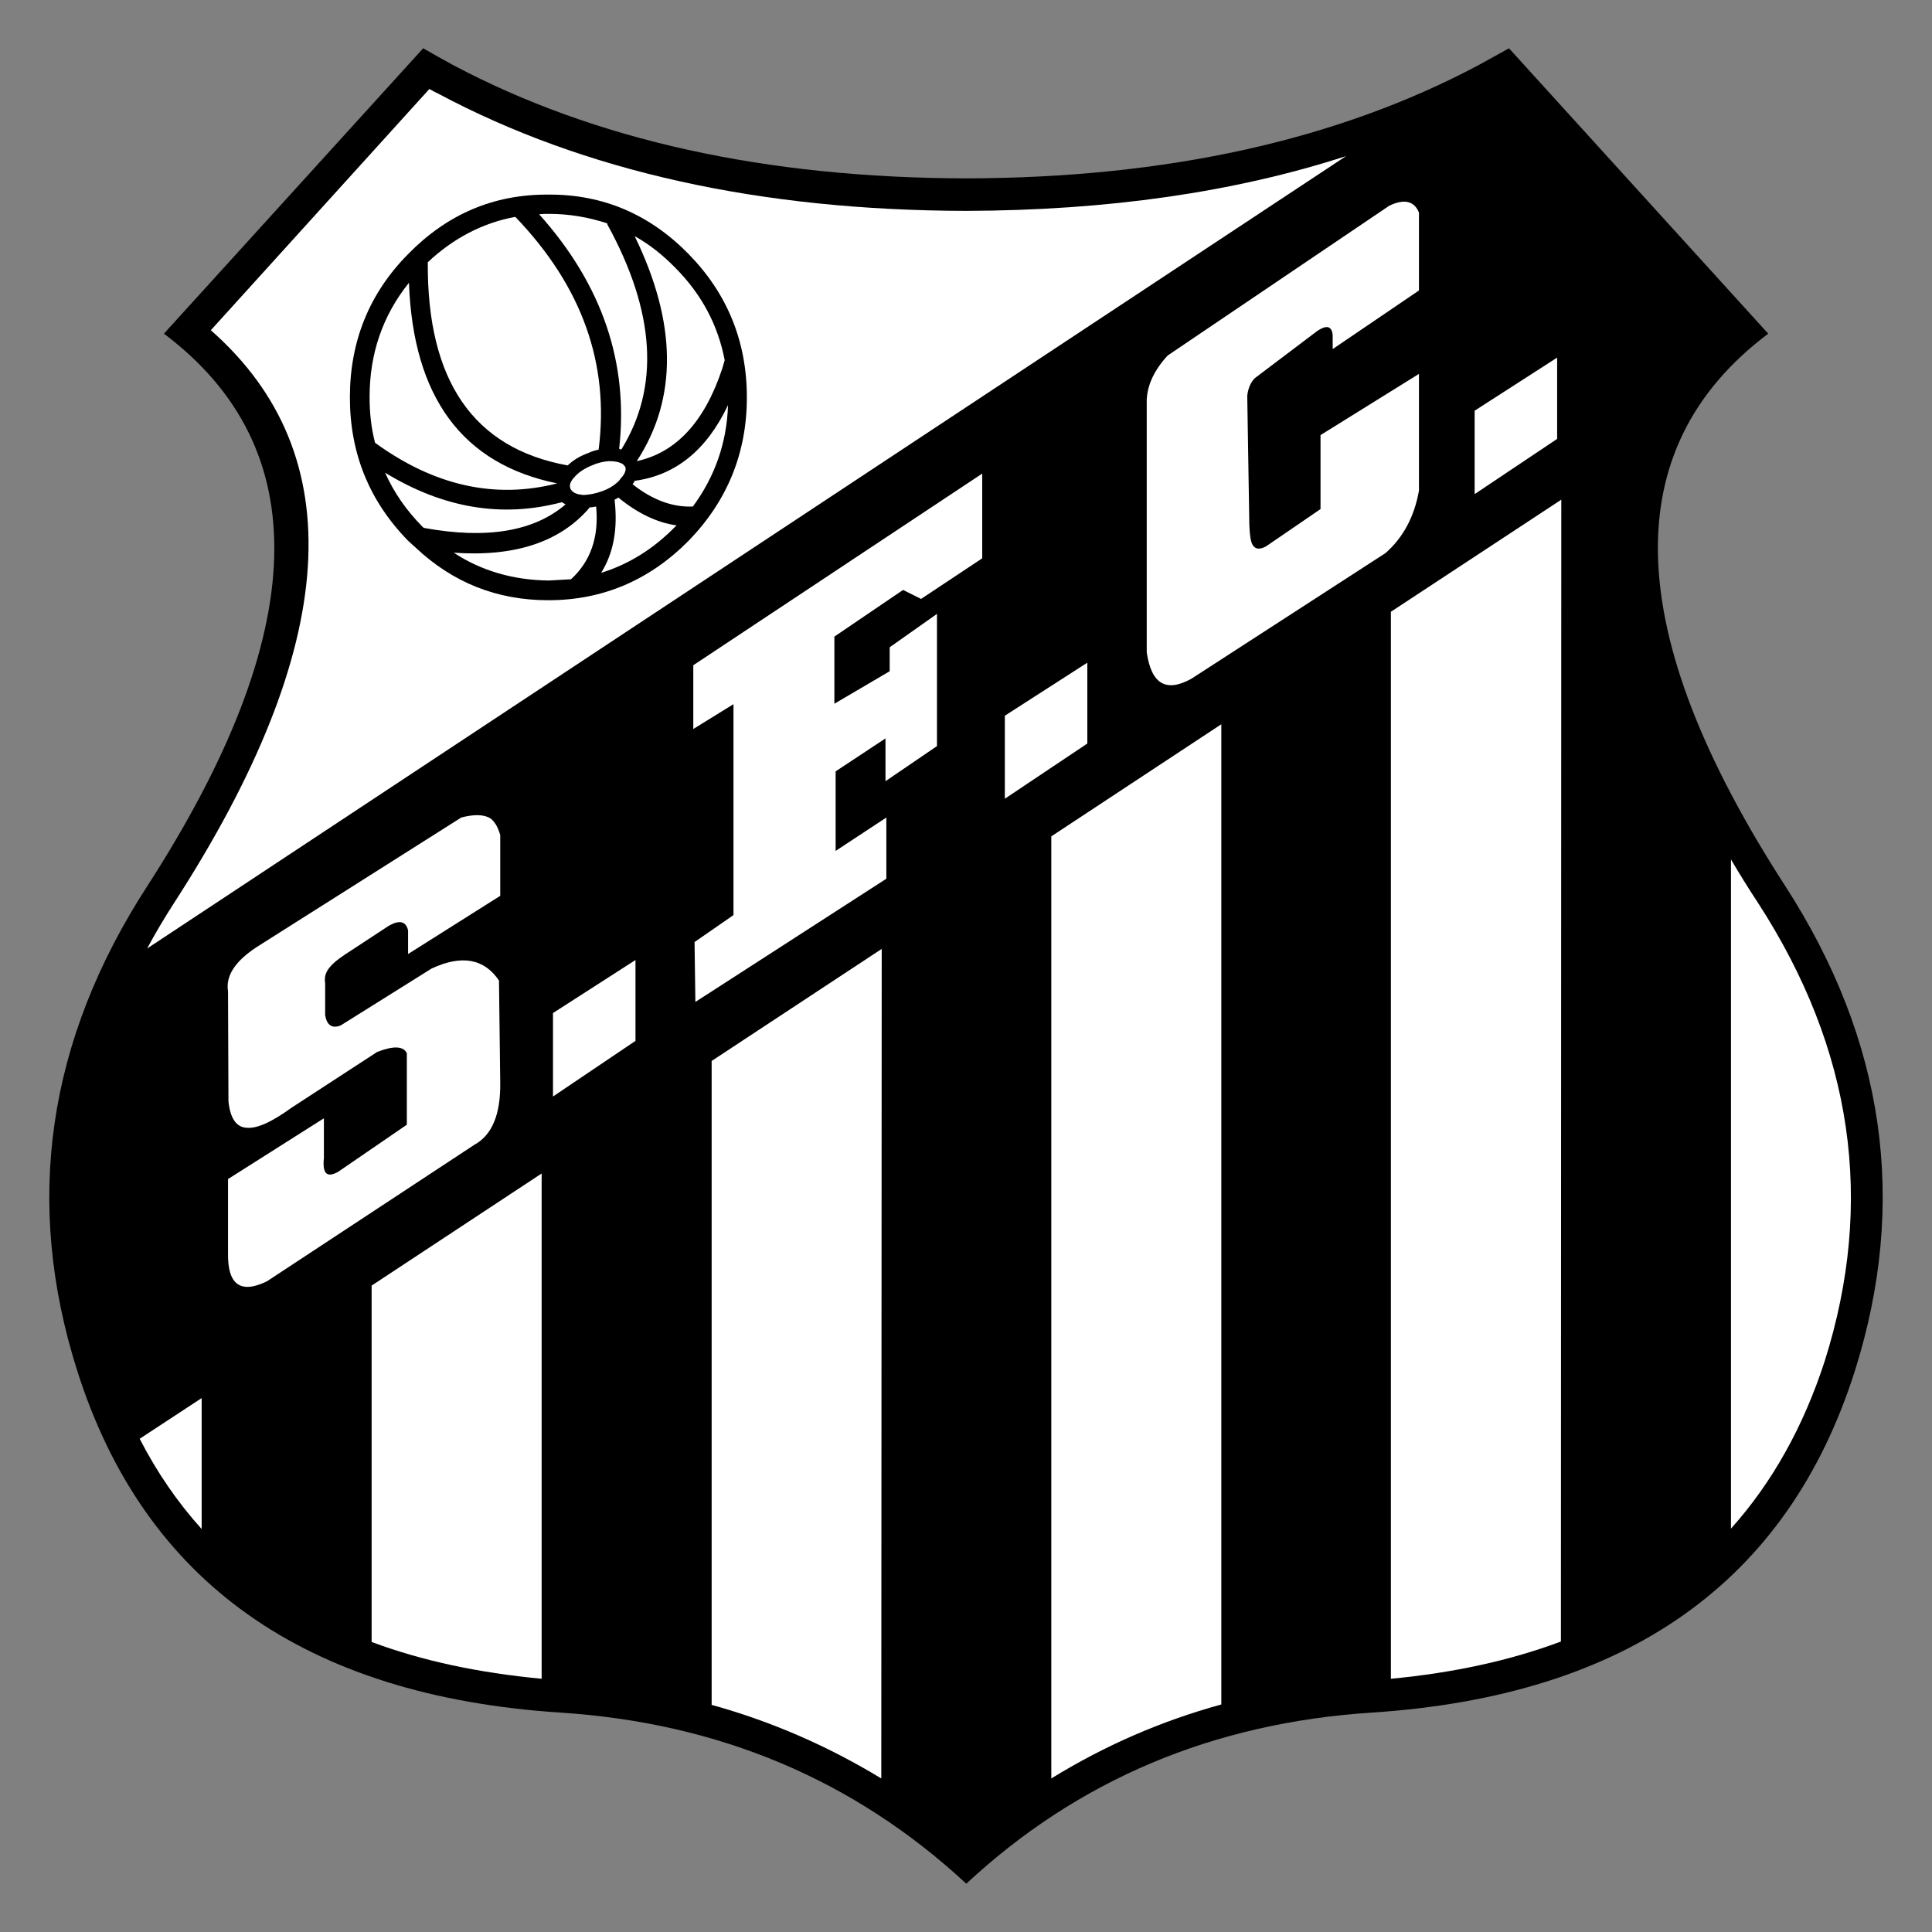 <svg width="40" height="40" viewBox="0 0 40 40" fill="none" xmlns="http://www.w3.org/2000/svg">
<rect x="0" y="0" width="40" height="40" fill="#808080" stroke="none"/>
<path d="M31.242 1C31.034 1.115 30.826 1.23 30.618 1.345C27.688 2.905 24.15 3.684 20.006 3.693C15.853 3.684 12.316 2.905 9.377 1.345C9.168 1.23 8.96 1.115 8.761 1L3.394 6.908C6.55 9.282 6.437 13.091 3.056 18.335C0.975 21.541 0.49 24.889 1.599 28.38C2.987 32.755 6.316 35.111 11.596 35.457C14.882 35.669 17.683 36.847 20.006 39C22.321 36.847 25.121 35.669 28.407 35.457C33.687 35.111 37.017 32.755 38.404 28.38C39.505 24.889 39.028 21.541 36.956 18.335C33.566 13.091 33.453 9.282 36.609 6.908L31.242 1Z" fill="black"/>
<path d="M9.073 1.939C9.012 1.912 8.951 1.877 8.89 1.842L4.365 6.837C7.295 9.415 7.044 13.374 3.602 18.698C3.402 19.008 3.212 19.327 3.047 19.637L27.869 3.232C25.546 3.985 22.919 4.357 20.005 4.366C15.74 4.357 12.098 3.551 9.073 1.939Z" fill="white"/>
<path d="M18.255 19.646L14.734 21.966V35.298C15.983 35.643 17.153 36.157 18.246 36.821L18.255 19.646Z" fill="white"/>
<path d="M25.286 14.995L21.766 17.316V36.821C22.858 36.148 24.029 35.634 25.286 35.289V14.995Z" fill="white"/>
<path d="M11.214 24.296L7.694 26.617V33.995C8.735 34.385 9.905 34.633 11.214 34.757V24.296Z" fill="white"/>
<path d="M4.175 28.946L2.892 29.788C3.247 30.479 3.672 31.099 4.175 31.657V28.946Z" fill="white"/>
<path d="M32.325 10.345L28.797 12.666V34.757C30.106 34.633 31.276 34.376 32.317 33.986L32.325 10.345Z" fill="white"/>
<path d="M36.401 18.698C36.202 18.397 36.011 18.087 35.838 17.794V31.648C36.688 30.7 37.338 29.54 37.78 28.176C38.82 24.881 38.361 21.727 36.401 18.698Z" fill="white"/>
<path d="M29.378 4.402C29.282 4.162 29.074 4.109 28.762 4.26L24.176 7.36C23.898 7.661 23.759 7.962 23.742 8.272V13.507C23.838 14.163 24.141 14.34 24.661 14.056L28.684 11.452C29.048 11.134 29.282 10.7 29.378 10.159V7.741L27.34 9.008V10.54L26.213 11.311C26.083 11.382 25.988 11.373 25.936 11.284C25.892 11.213 25.875 11.08 25.866 10.868L25.823 8.193C25.84 8.042 25.892 7.918 25.979 7.83L27.175 6.926C27.436 6.713 27.574 6.722 27.592 6.944V7.227L29.378 6.014V4.402H29.378Z" fill="white"/>
<path d="M19.07 12.4L20.336 11.559V9.805L14.354 13.773V15.093L15.186 14.579V18.946L14.38 19.504L14.397 20.744L18.351 18.193V16.926L17.301 17.617V15.97L18.333 15.288V16.174L19.399 15.447V12.71L18.42 13.401V13.897L17.275 14.57V13.18L18.697 12.214L19.07 12.4Z" fill="white"/>
<path d="M13.157 21.55V19.876L11.449 20.974V22.702L13.157 21.55Z" fill="white"/>
<path d="M20.804 14.818V16.537L22.512 15.394V13.72L20.804 14.818Z" fill="white"/>
<path d="M10.14 16.935C10.01 16.864 9.819 16.855 9.55 16.926L5.311 19.61C4.868 19.902 4.669 20.204 4.721 20.523L4.73 22.799C4.764 23.144 4.886 23.331 5.094 23.348C5.311 23.375 5.623 23.233 6.039 22.932L7.808 21.78C8.146 21.648 8.354 21.656 8.423 21.807V23.286L7.001 24.261C6.767 24.393 6.672 24.296 6.706 23.977V23.153L4.721 24.411V25.952C4.712 26.599 4.981 26.794 5.527 26.528L9.819 23.703C10.192 23.499 10.365 23.065 10.357 22.418L10.331 20.301C10.027 19.849 9.559 19.761 8.935 20.053L7.053 21.231C6.871 21.302 6.767 21.222 6.732 21.019V20.354C6.715 20.257 6.732 20.159 6.793 20.071C6.854 19.982 6.958 19.885 7.131 19.77L8.05 19.167C8.267 19.043 8.406 19.07 8.449 19.265V19.752L10.357 18.547V17.289C10.305 17.112 10.235 16.997 10.14 16.935Z" fill="white"/>
<path d="M32.239 9.087V7.404L30.531 8.503V10.23L32.239 9.087Z" fill="white"/>
<path d="M15.463 8.228C15.463 7.068 15.056 6.076 14.258 5.261C13.452 4.437 12.481 4.021 11.354 4.029C10.218 4.021 9.256 4.437 8.449 5.261C7.643 6.076 7.244 7.068 7.244 8.228C7.244 9.38 7.643 10.372 8.449 11.195C8.501 11.24 8.553 11.293 8.605 11.337C9.377 12.063 10.287 12.427 11.354 12.427C12.481 12.427 13.452 12.01 14.258 11.195C15.056 10.372 15.463 9.38 15.463 8.228ZM11.163 4.437C11.232 4.428 11.293 4.428 11.362 4.428C11.796 4.428 12.186 4.499 12.568 4.623C12.576 4.632 12.576 4.641 12.576 4.65C13.573 6.465 13.66 8.024 12.862 9.309C12.854 9.3 12.836 9.3 12.819 9.291C13.018 7.519 12.472 5.898 11.163 4.437ZM12.594 9.548C12.637 9.548 12.689 9.548 12.741 9.557C12.802 9.566 12.854 9.583 12.897 9.61C12.914 9.628 12.932 9.645 12.949 9.672V9.681C12.949 9.698 12.958 9.716 12.949 9.743C12.94 9.787 12.914 9.84 12.862 9.893C12.836 9.929 12.81 9.964 12.776 9.991C12.698 10.062 12.594 10.124 12.472 10.168C12.325 10.221 12.186 10.248 12.056 10.248C12.039 10.239 12.021 10.239 12.004 10.239C11.909 10.221 11.848 10.186 11.813 10.124C11.787 10.062 11.796 10 11.857 9.92C11.857 9.92 11.865 9.911 11.865 9.902H11.874C11.961 9.787 12.099 9.698 12.273 9.628C12.377 9.583 12.49 9.557 12.594 9.548ZM12.394 9.309C12.316 9.326 12.255 9.344 12.178 9.38C12.004 9.442 11.865 9.53 11.753 9.636C9.802 9.282 8.84 7.883 8.857 5.429C9.386 4.933 9.993 4.614 10.669 4.49C12.056 5.934 12.62 7.537 12.394 9.309ZM15.004 7.457C14.987 7.511 14.969 7.573 14.952 7.635C14.588 8.733 13.998 9.371 13.183 9.548C14.033 8.246 14.016 6.687 13.14 4.889C13.443 5.057 13.721 5.278 13.981 5.544C14.527 6.093 14.865 6.731 15.004 7.457ZM14.007 10.877C13.998 10.885 13.989 10.894 13.981 10.903C13.53 11.364 13.018 11.683 12.446 11.86C12.706 11.443 12.793 10.947 12.724 10.345C12.75 10.336 12.776 10.319 12.802 10.301C13.2 10.628 13.608 10.823 14.007 10.877ZM13.097 10.026C13.114 10 13.131 9.982 13.14 9.955C13.989 9.84 14.631 9.318 15.073 8.387C15.047 9.176 14.796 9.876 14.345 10.487C13.929 10.505 13.513 10.354 13.097 10.026ZM11.631 10.398C11.657 10.407 11.675 10.425 11.709 10.443C11.059 11.001 10.079 11.169 8.779 10.93C8.761 10.921 8.753 10.912 8.744 10.903C8.406 10.558 8.155 10.194 7.973 9.787C9.178 10.522 10.392 10.726 11.631 10.398ZM12.204 10.513V10.505C12.247 10.505 12.299 10.496 12.342 10.487C12.403 11.116 12.229 11.621 11.822 11.993C11.675 12.002 11.518 12.01 11.362 12.019C10.634 12.01 9.975 11.824 9.394 11.443C10.66 11.532 11.597 11.222 12.204 10.513ZM7.765 9.167C7.686 8.866 7.652 8.556 7.652 8.219C7.652 7.324 7.92 6.536 8.467 5.854C8.553 8.228 9.576 9.61 11.536 10.008C10.253 10.336 8.996 10.062 7.765 9.167Z" fill="black"/>
</svg>

